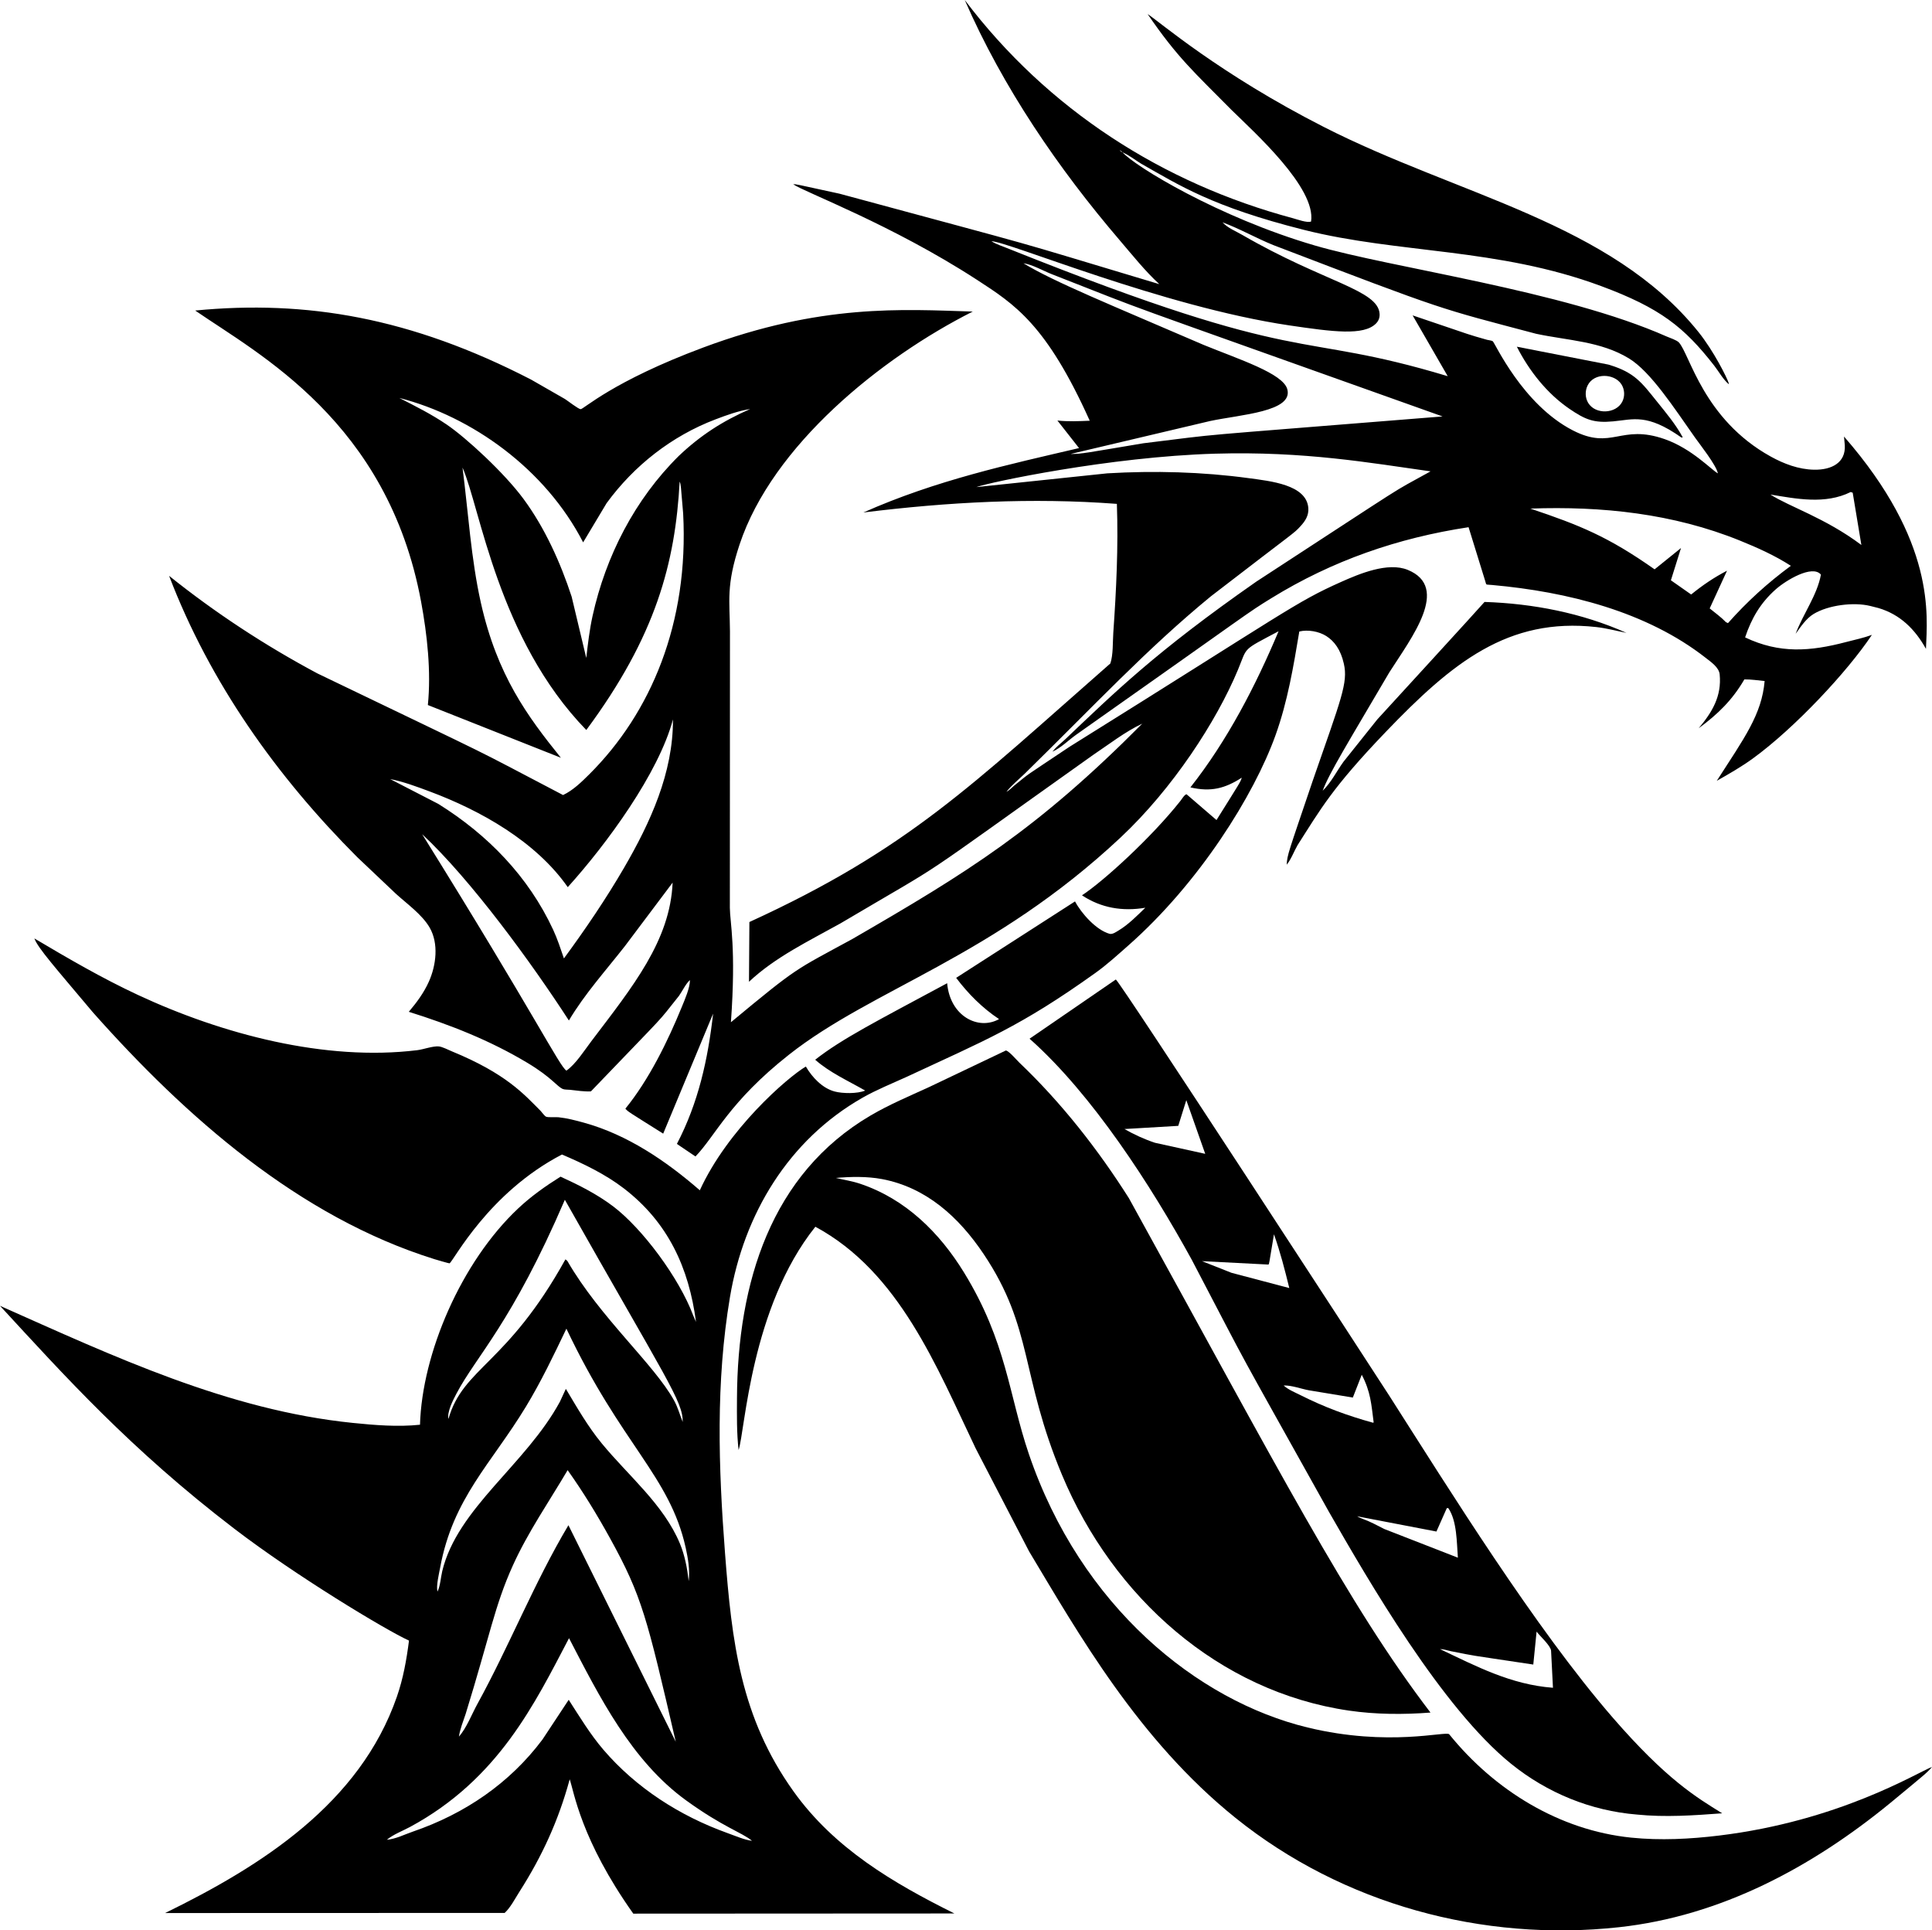 <?xml version="1.0" encoding="utf-8"?>
<svg version="1.1" id="Layer_1" xmlns="http://www.w3.org/2000/svg" xmlns:xlink="http://www.w3.org/1999/xlink" x="0px" y="0px"
	 viewBox="0 0 5000 4994.998" enable-background="new 0 0 5000 4994.998" xml:space="preserve">
<g>
	<path d="M2053.722,4635.414c-137.364-191.891-159.807-386.46-177.464-617.608
		c-16.919-221.554-24.12-441.331,12.848-661.309c36.06-214.607,151.359-406.881,343.225-516.124
		c36.371-20.711,76.514-36.781,114.595-54.15c203.283-94.823,293.25-129.482,488.187-268.861
		c29.694-21.229,56.59-45.877,83.958-69.971c184.845-162.709,326.541-390.422,381.958-544.912
		c31.466-87.734,46.24-176.987,61.564-268.431c22.234-5.403,50.679-0.373,69.867,11.811
		c20.616,13.096,37.316,35.22,45.38,71.458c11.294,49.326-6.867,90.707-80.881,304.01
		c-63.71,188.271-65.291,189.135-67.013,216.093c11.081-12.961,19.395-35.537,28.176-50.607
		c59.09-92.298,88.793-147.525,227.646-292.359c172.61-180.046,316.82-297.33,545.435-271.917
		c25.985,2.885,52.404,9.972,78.104,15.08c-115.257-51.405-241.596-75.934-367.375-80.052
		c-7.462,9.332-277.287,303.743-277.626,304.113l-87.486,109.533c-17.896,24.788-31.482,53.194-53.777,74.913
		c17.007-45.98,64.68-122.638,172.439-306.221c56.983-89.279,158.672-219.79,47.882-265.235
		c-51.503-21.131-125.464,10.086-172.75,31.175c-119.748,53.409-138.69,74.879-703.182,426.815
		c-128.228,85.816-96.022,62.691-143.149,100.514c-6.009,5.051-12.552,12.345-19.597,15.541
		c13.744-17.111,31.046-31.222,46.862-46.38c181.871-178.173,316.334-323.291,482.26-459.353
		c227.387-175.318,212.817-160.726,232.235-181.815c12.459-13.531,21.369-27.886,19.825-46.965
		c-4.886-60.212-98.411-69.303-154.116-76.908c-120.086-16.401-244.953-19.644-365.972-12.5l-339.07,35.615
		c32.355-12.046,344.957-78.526,617.623-86.471c231.298-6.742,402.025,23.878,557.899,45.737
		c-115.875,64.322-28.026,9.889-450.95,285.329c-261.952,182.821-366.392,286.443-494.937,408.409
		c-13.448,12.478-20.777,16.936-32.844,31.6c22.131-9.625,41.443-29.554,61.196-43.577
		c466.007-328.284,438.599-312.349,505.898-353.777c157.892-97.199,326.855-155.67,510.033-183.483l42.758,138.176
		c4.27,13.272-0.174,9.375,18.271,11.361c195.133,17.49,399.894,68.84,552.786,188.622
		c13.521,10.594,34.243,24.482,36.015,42.531c5.558,56.632-19.271,97.774-54.321,139.574
		c49.819-36.594,86.895-72.789,118.256-126.432c17.303-0.233,35.185,2.528,52.431,4.212
		c-7.396,86.845-53.052,147.982-123.856,258.231c31.631-17.908,63.992-36.47,93.416-57.844
		c108.202-78.605,245.065-225.012,308.071-319.851c-21.347,7.941-42.478,12.173-66.738,18.535
		c-93.36,24.498-172.299,30.434-261.432-11.967c16.645-49.571,39.831-89.309,79.265-124.323
		c26.357-23.407,94.609-64.625,116.936-38.21c-9.547,53.342-46.649,102.354-65.381,153.24
		c12.811-18.007,27.254-39.738,46.53-51.379c38.106-23.001,103.669-31.196,146.402-20.711l21.037,5.315
		c56.554,16.603,95.22,55.181,123.267,105.731c3.287-86.483,25.996-276.537-212.11-549.434l2.078,22.457
		c2.642,45.58-34.408,64.33-79.913,63.392c-39.609-0.813-77.498-15.065-111.818-34.05
		c-174.641-96.612-209.419-265.098-237.742-295.317c-5.704-6.097-23.54-11.765-31.367-15.225
		c-269.821-119.433-709.737-176.707-911.329-235.737c-249.386-73.028-465.079-204.767-497.252-241.089
		c-3.264-1.052-5.248-3.321-7.817-5.527c3.58,1.725,5.367,2.3,7.817,5.527
		c21.467,10.132,30.913,19.006,48.638,29.745c97.656,55.252,183.109,111.107,420.615,170.983
		c245.968,61.998,501.189,46.048,769.288,145.454c153.637,56.975,215.131,106.364,292.908,205.935
		c11.495,14.717,23.824,37.045,38.05,48.229l-0.55-3.113c-3.827-12.64-38.253-82.342-78.394-132.27
		c-227.811-283.34-620.703-352.901-968.925-530.122c-271.227-138.038-425.207-272.305-456.54-292.437
		c77.851,113.654,120.769,150.583,217.518,248.509c57.787,56.781,219.186,201.276,205.495,288.399
		c-11.169,3.709-34.879-5.377-46.628-8.522C3008.178,474.259,2710.74,282.886,2496.757,0
		c98.629,226.244,242.057,435.991,402.115,622.966c32.636,38.122,64.459,78.239,101.406,112.284
		c-433.429-129.979-247.469-77.043-827.806-234.095c-116.887-25.145-110.207-24.721-119.589-24.317
		c27.669,19.816,254.841,103.893,475.661,247.326c97.95,63.634,179.677,115.632,291.685,364.516
		c-27.777,1.145-55.989,2.451-83.678-0.523l55.994,71.287c-181.193,42.396-369.499,82.827-558.101,166.637
		c218.653-27.021,436.067-38.905,655.999-22.291c3.958,111.341-1.502,222.558-9.252,333.584
		c-1.663,23.809-0.052,57.103-7.63,79.353c-357.633,313.486-521.939,480.471-934.138,669.064l-1.067,154.634
		c67.826-63.9,155.685-105.876,236.385-150.899c302.994-179.016,157.658-83.218,654.885-436.533
		c40.407-26.99,82.508-59.895,126.427-80.435c-272.158,274.014-451.23,384.247-750.66,557.453
		c-149.922,81.728-138.361,69.606-313.8,215.109c13.867-192.685-2.445-258.005-2.751-296.052
		c0.231-663.518,0.17-517.644,0.28-715.62c-0.537-78.908-10.412-118.34,24.876-224.522
		c85.332-256.808,366.353-483.255,603.455-602.745c-182.05-5.612-392.436-20.698-697.634,93.091
		c-235.221,87.694-309.756,160.17-317.214,159.508c-6.185-0.544-33.564-21.929-40.562-26.342l-87.455-50.151
		c-310.965-160.506-581.528-206.606-869.456-178.78c163.517,112.831,498.41,287.274,584.661,753.592
		c15.764,85.227,26.259,180.629,17.483,267.208l344.276,136.435c-86.624-107.545-164.79-212.944-207.023-400.789
		c-25.576-113.73-32.605-234.364-47.587-350.14c45.807,103.627,91.617,443.741,320.39,679.119
		c180.352-243.367,230.069-432.324,241.612-642.769c3.736,9.327,2.439,7.614,9.024,82.409
		c15.085,283.786-83.699,516.417-242.684,674.736c-20.079,19.991-42.225,41.676-68.085,53.912
		c-265.389-138.776-125.801-69.33-635.656-314.64c-135.591-72.359-263.991-156.525-383.932-252.579
		c105.716,276.554,278.393,519.088,486.648,727.634l100.292,95.023c28.487,25.923,67.5,53.508,87.155,87.17
		c24.244,41.516,17.007,98.204-1.844,140.258c-13.013,29.025-31.414,53.788-51.887,78.016
		c107.337,33.652,210.535,74.151,307.268,132.27c63.613,38.205,76.035,61.261,91.817,67.656
		c4.16,1.683,13.261,1.404,17.939,1.891c17.914,1.875,36.257,4.983,54.29,4.077
		c210.689-219.513,165.371-169.066,227.837-247.082c7.553-10.444,18.815-33.377,28.476-40.857
		c-0.031,20.229-13.21,50.084-20.913,68.961c-36.49,89.423-85.284,188.907-146.216,263.696
		c7.207,8.368,8.92,8.573,97.852,64.64l129.208-310.526c-13.567,118.967-37.941,230.044-93.723,337.106l48.048,32.471
		c51.954-53.77,87.2-141.244,241.721-263.126c217.677-171.694,526.977-251.53,858.733-562.427
		c134.925-126.447,248.092-300.737,303.429-433.627c25.364-60.887,8.883-48.789,105.166-99.831
		c-59.154,140.999-133.078,283.708-228.158,403.985c53.16,12.364,89.542,2.756,132.907-25.093
		c-3.034,11.117-5.96,14.484-65.382,109.606l-77.405-66.645c-4.963-0.026-12.743,13.08-16.24,17.484
		c-75.434,95.061-198.561,207.281-254.459,243.948c49.866,32.999,105.342,41.977,163.88,32.149
		c-21.307,20.613-43.712,43.577-69.215,58.854c-6.548,3.922-15.904,10.641-23.322,8.579
		c-34.162-9.515-72.442-52.034-89.382-83.818l-307.584,197.797c31.02,41.143,68.059,78.286,111.01,106.741
		c-53.486,29.986-126.911-7.44-134.321-92.858c-182.965,98.487-271.939,143.45-341.51,197.973
		c37.185,33.138,86.393,55.067,129.312,79.788c-20.157,8.584-58.792,7.833-79.156,2.368
		c-30.995-8.314-57.757-35.974-74.359-64.573c-49.074,29.348-202.221,162.708-274.393,320.234
		c-87.496-75.981-187.394-143.916-300.233-174.998c-21.224-5.849-43.795-11.749-65.723-14.003
		c-6.47-0.663-27.425,0.933-32.072-1.476c-4.207-2.181-10.677-11.47-14.443-15.464
		c-41.787-41.584-87.604-95.498-229.5-153.706c-8.641-3.549-24.633-11.925-33.672-12.624
		c-15.981-1.238-39.008,7.693-55.425,9.718c-238.677,29.37-505.469-41.544-722.764-142.765
		c-92.73-43.194-180.455-94.236-268.338-146.387c9.06,24.971,54.855,76.3,151.78,191.622
		c239.68,269.876,532.94,528.925,883.598,638.308c4.569,1.425,38.319,11.319,39.102,10.817
		c10.985-7.043,100.266-182.516,290.903-281.61c55.606,23.679,112.139,50.799,160.244,87.745
		c114.004,87.559,168.294,205.023,186.664,345.437l-6.874-15.8c-37.118-99.268-132.652-226.306-206.914-282.76
		c-41.92-31.869-89.081-55.492-136.787-77.327c-38.843,24.369-76.011,50.607-109.503,82.073
		c-147.573,138.629-248.861,375.158-254.226,559.847c-57.29,6.025-116.791,1.114-173.936-4.704
		C590.032,3648.995,293.141,3509.157,0,3378.87c166.419,180.392,336.94,370.761,606.594,576.968
		c159.024,121.61,390.839,261.454,451.883,289.334c-6.372,49.602-14.878,97.743-31.341,145.185
		c-95.831,276.154-350.021,437.637-599.808,559.769l878.765-0.306c15.256-14.091,26.953-37.226,38.231-54.87
		c58.885-92.148,101.405-185.214,130.027-290.903c11.203,31.837,28.573,155.815,164.585,347.623l831.069-0.435
		C2310.813,4872.032,2159.345,4782.96,2053.722,4635.414z M4789.662,1273.101l5.128,1.865l22.426,135.218
		c-93.452-70.097-186.823-99.205-235.359-130.524C4648.385,1290.491,4723.375,1306.05,4789.662,1273.101z
		 M4502.882,1398.812c45.965,18.623,90.04,38.381,131.887,65.252c-60.507,44.598-112.86,92.128-162.823,148.35
		l-5.311-2.59c-12.479-12.982-27.99-24.083-41.971-35.49l44.82-97.593
		c-34.024,17.691-63.112,37.465-92.78,61.553l-52.441-36.76l26.171-83.487l-68.371,55.155
		c-120.082-84.568-193.705-114.26-321.545-157.187C4145.65,1309.358,4330.029,1328.79,4502.882,1398.812z
		 M2565.78,624.261c40.379-0.385,443.336,169.236,770.952,217.715c113.62,16.803,192.48,27.048,224.268-4.797
		c6.838-6.848,10.014-15.489,9.387-25.13c-4.048-62.504-143.61-81.582-354.611-203.754
		c-19.045-11.028-36.868-17.3-52.032-33.004c44.546,16.432,87.221,40.987,131.581,58.896
		c452.928,173.169,423.815,161.673,680.176,229.505c81.684,17.453,167.113,19.136,240.228,63.745
		c56.63,34.541,117.237,128.833,171.434,205.489c11.641,16.467,55.094,71.348,58.657,91.972
		c-16.529-8.884-67.397-64.082-137.714-88.636c-114.651-40.026-135.595,29.948-237.783-22.69
		c-130.651-67.311-201.435-226.637-207.189-230.661c-2.606-1.823-11.34-2.756-14.795-3.673
		c-56.353-16.307-17.491-3.83-192.492-63.185l90.801,157.349c-402.882-121.363-356.058-17.779-1133.945-328.823
		C2597.458,638.113,2579.757,633.031,2565.78,624.261z M3131.973,1089.363
		c78.294-16.645,215.899-24.043,199.47-82.502c-11.415-40.675-124.197-76.74-216.052-114.227
		c-241.913-104.287-387.239-163.106-466.725-211.385c22.638,3.046,51.099,19.421,72.675,27.948
		c290.036,113.362,82.739,36.928,1012.01,368.375c-702.933,56.58-547.261,41.687-774.335,69.427
		c-146.165,24.345-158.996,27.859-188.374,27.705L3131.973,1089.363z M1530.568,2693.975
		c-17.919,23.627-40.707,59.704-64.672,76.364c-18.32-11.59-80.889-142.112-373.39-611.826
		c126.955,118.358,284.154,334.473,379.762,482.095c41.267-69.329,95.702-129.421,145.221-192.792l123.246-163.979
		C1734.402,2434.074,1637.419,2553.078,1530.568,2693.975z M1614.93,2245.688
		c-46.898,80.658-100.266,159.104-155.478,234.302c-8.605-25.041-16.805-50.348-27.979-74.395
		c-63.905-137.528-169.31-245.798-297.037-325.378l-124.769-64.34c34.486,6.698,68.997,19.675,101.83,31.901
		c132.426,49.312,275.554,129.882,357.864,247.787c101.246-112.02,235.192-295.067,272.233-433.99
		C1742.315,1999.543,1683.01,2128.606,1614.93,2245.688z M1756.442,1179.989
		c-113.367,112.233-188.752,258.713-222.968,414.17c-7.869,35.76-11.993,71.981-16.246,108.311l-37.812-158.535
		c-28.912-88.299-69.474-178.359-124.774-253.19c-50.072-67.751-148.237-157.918-198.154-191.896
		c-39.464-26.866-80.762-47.556-123.137-69.174c188.063,48.169,378.152,183.947,475.816,373.701l60.662-101.323
		c71.209-97.541,168.89-174.009,281.931-216.938c29.492-11.2,58.491-21.789,89.76-26.782
		C1870.457,1089.384,1812.592,1126.59,1756.442,1179.989z M1181.298,3606.086
		c51.236-97.342,142.916-181.797,280.558-501.583c263.849,466.8,305.668,521.435,304.989,574.875
		c-7.729-18.996-12.309-37.397-22.421-55.689c-51.929-93.95-191.609-214.601-275.937-360.579
		c-2.693-2.85-1.041-1.306-5.18-4.398c-151.018,272.48-264.773,279.733-302.745,412.895
		C1156.608,3653.202,1172.59,3622.632,1181.298,3606.086z M1139.047,4056.529
		c33.276-180.371,132.349-268.736,222.118-416.853c39.35-64.936,71.992-133.203,104.68-201.64
		c142.639,301.022,267.318,380.731,308.713,566.783c6.195,27.855,11.091,57.813,7.822,86.398
		c-3.797-32.745-9.993-66.365-22.695-96.935c-42.266-101.737-134.192-176.215-202.594-259.702
		c-36.148-44.121-63.49-92.097-92.63-140.807l-15.463,33.361c-88.101,162.384-265.071,275.044-304.393,438.025
		c-3.833,15.894-5.175,39.024-12.433,53.239C1128.51,4102.748,1135.954,4073.272,1139.047,4056.529z
		 M1748.848,4506.832l-277.755-560.24c-88.657,148.78-152.178,310.744-235.561,462.503
		c-14.515,26.42-28.15,62.284-47.815,84.548c2.71-19.711,11.055-39.448,17.282-58.393
		c62.528-202.311,75.212-280.349,122.065-384.041c39.148-86.631,93.822-165.435,141.988-247.113
		c40.309,56.632,75.903,115.019,109.518,175.863C1661.61,4130.3,1674.395,4185.686,1748.848,4506.832z
		 M1881.62,4742.787c-122.023-43.981-235.209-116.252-320.038-215.275c-33.812-39.464-61.693-85.533-89.791-129.188
		l-67.832,102.701c-85.181,113.73-201.511,192.368-335.231,238.292c-23.507,8.067-43.034,18.746-67.629,21.239
		c16.458-13.748,41.08-22.98,60.191-33.299c229.112-123.728,322.577-319.327,411.352-488.353
		c78.467,151.173,161.518,317.229,302.963,419.651c95.621,69.243,143.635,82.453,170.62,104.607
		C1926.957,4760.942,1903.949,4750.83,1881.62,4742.787z"/>
	<path d="M4061.418,1057.712c41.628,28.444,63.47,37.252,113.47,32.6c52.373-4.876,87.252-21.09,176.469,41.738
		l3.611-0.254c-18.028-33.563-43.308-63.516-67.076-93.106c-39.348-48.972-57.497-75.214-125.619-95.35
		l-236.691-46.199C3957.307,959.404,4003.444,1018.092,4061.418,1057.712z M4108.755,997.397
		c16.664-33.675,68.918-31.177,87.28-3.241c8.749,13.311,9.647,31.396,2.259,45.508
		c-16.597,31.703-69.231,33.414-87.921,3.102C4102.066,1029.291,4101.773,1011.506,4108.755,997.397z"/>
	<path d="M4173.479,4444.102c-201.462-232.403-422.567-589.271-578.009-832.572
		c-62.506-96.805-697.763-1073.018-707.746-1077.012l-223.217,153.209c162.22,143.801,314.456,380.167,419.708,571.907
		c168.759,322.582,89.99,177.258,354.295,651.021c103.578,180.519,293.365,508.963,472.319,653.399
		c93.221,75.234,206.034,121.5,325.456,131.218c73.168,7.439,147.517,2.264,220.678-3.243
		C4390.203,4650.551,4313.116,4605.193,4173.479,4444.102z M2989.083,2957.013
		c-27.555-9.123-53.844-21.234-79.042-35.568l139.3-8.226l20.825-66.501l48.939,138.901L2989.083,2957.013z
		 M3186.977,3293.42l-76.193-30.108l171.812,8.817c2.688-3.104,0.455,3.627,14.427-78.332
		c16.479,46.582,27.912,91.272,39.682,139.15L3186.977,3293.42z M3366.254,3610.334
		c-14.676-7.392-32.03-14.21-44.235-25.306c20.167-0.865,45.266,8.755,65.522,12.464l113.589,18.774l23.079-59.01
		c23.125,44.272,24.724,76.204,30.838,123.479l-2.01,0.575C3487.293,3663.174,3427.295,3641.075,3366.254,3610.334z
		 M3582.586,3956.429c-17.613-8.812-35.34-18.769-53.886-25.389c-6.051-2.155-11.138-4.388-16.718-7.574
		l205.5,39.459c29.264-65.968,25.279-57.275,27.27-60.791l3.471,0.274c22.689,33.362,21.653,89.175,24.752,128.22
		L3582.586,3956.429z M3726.74,4267.131c9.127,0.026,19.602,3.595,28.569,5.522
		c73.177,14.297,24.952,6.224,212.825,34.465l8.527-85.17c8.931,11.77,36.356,36.314,37.496,49.296l4.895,95.945
		C3910.464,4359.185,3820.115,4311.372,3726.74,4267.131z"/>
	<path d="M4448.732,4749.651c-74.866,9.065-151.691,13.007-226.884,5.382
		c-186.472-18.903-354.383-122.81-471.309-267.477c-7.489-9.267-156.092,33.376-366.257-17.489
		c-284.903-68.948-587.525-312.849-721.852-708.419c-51.744-152.385-57.164-289.101-167.549-468.937
		c-63.666-103.711-151.629-190.42-269.047-229.728c-20.235-6.771-41.847-10.055-62.631-14.982
		c38.398-3.382,80.797-4.324,119.573,2.994c114.989,21.696,199.439,99.328,262.774,193.767
		c128.857,192.124,94.88,313.19,203.086,572.041c131.887,315.495,405.53,560.542,742.635,609.532
		c69.49,10.097,140.922,10.459,210.82,5.051c-214.79-281.196-391.53-626.351-780.525-1331.047
		c-80.508-126.965-174.386-246.689-283.262-350.487c-7.786-7.424-26.27-29.71-35.05-31.668l-198.418,94.526
		c-50.933,23.389-103.11,45.188-151.525,73.592c-258.043,151.387-344.562,432.484-346.007,731.653
		c-0.212,44.505-0.87,89.791,4.207,134.057c16.952-50.414,31.044-368.017,198.641-577.729
		c217.518,117.273,314.002,362.859,415.009,573.782l138.109,266.234c126.734,211.082,282.605,487.394,534.395,689.744
		c277.942,223.377,639.329,321.281,992.323,282.77c263.711-28.771,499.563-155.53,702.157-321.565
		c87.153-72.164,96.557-79.184,107.855-93.267C4959.876,4587.909,4758.658,4712.125,4448.732,4749.651z"/>
</g>
</svg>
